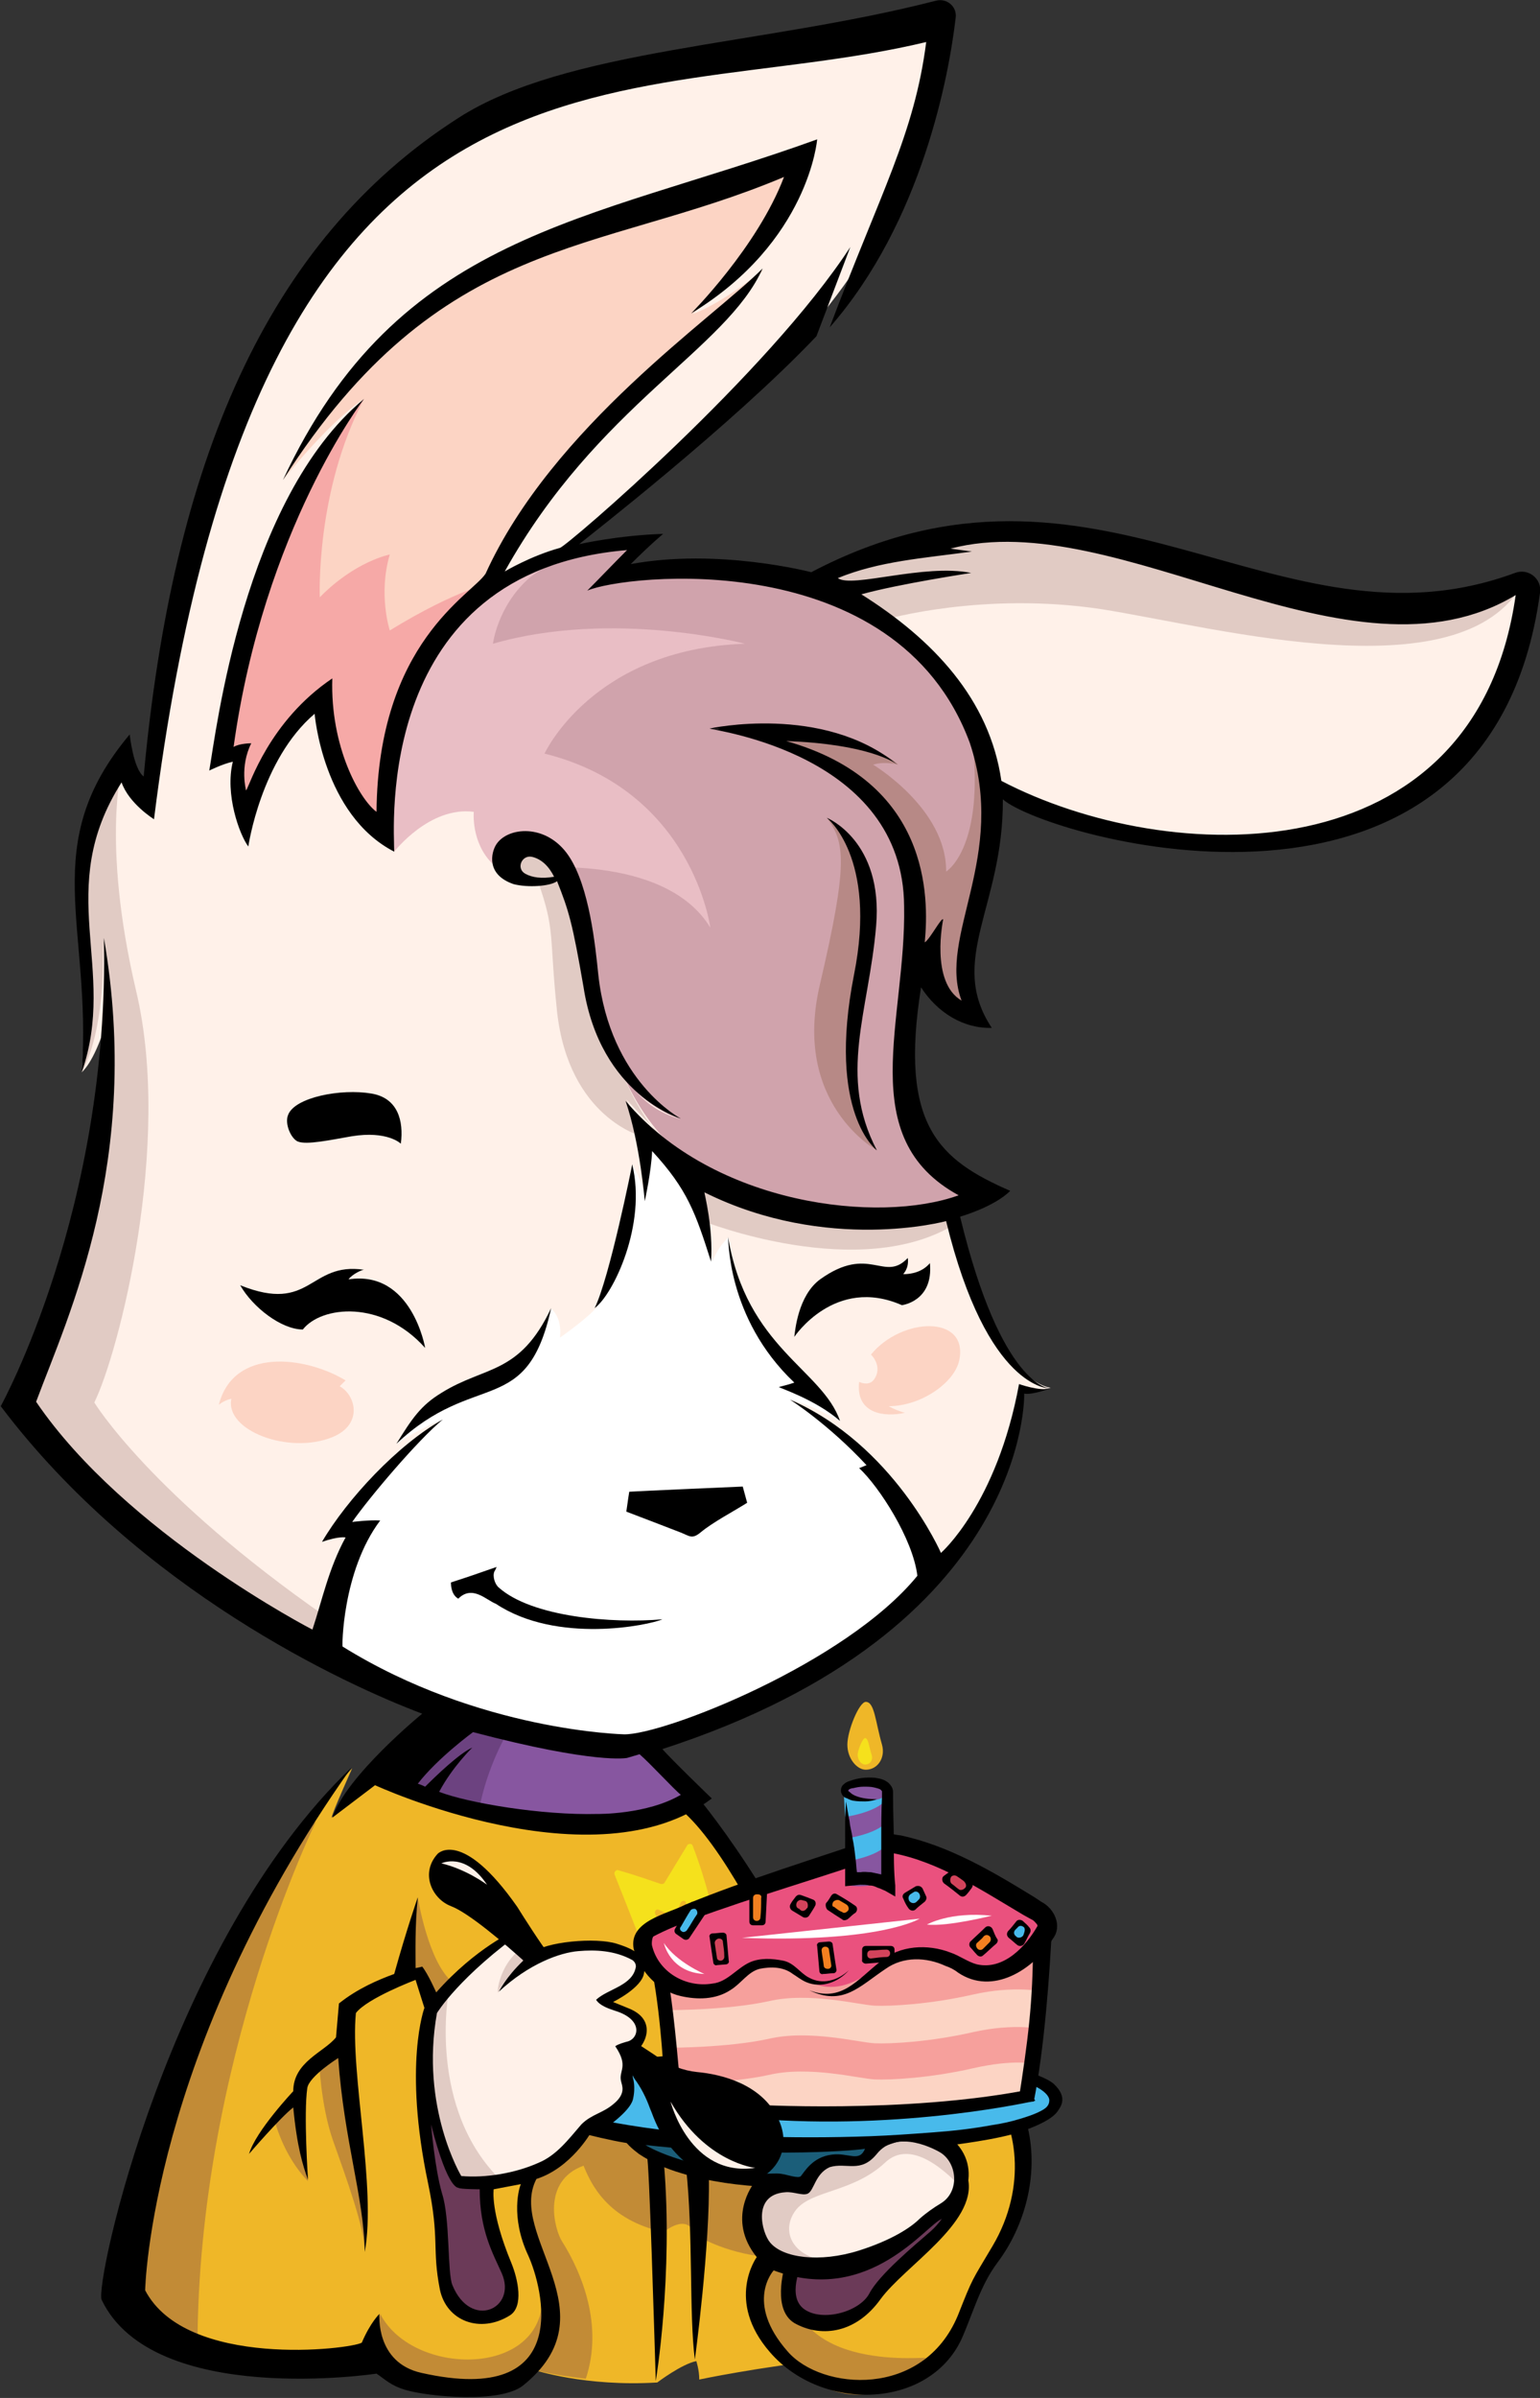 <?xml version="1.0" encoding="UTF-8"?> <!-- Generator: Adobe Illustrator 19.0.1, SVG Export Plug-In . SVG Version: 6.00 Build 0) --> <svg xmlns="http://www.w3.org/2000/svg" xmlns:xlink="http://www.w3.org/1999/xlink" id="Слой_1" x="0px" y="0px" viewBox="0 0 209 325.2" style="enable-background:new 0 0 209 325.2;" xml:space="preserve"><rect x="0" y="0" width="209" height="325.2" fill="#333333" stroke="none"/> <style type="text/css"> .st0{fill:#FFF1E9;} .st1{fill:#E9BEC5;} .st2{fill:#D0A3AC;} .st3{fill:#E1CBC4;} .st4{fill:#EFB728;} .st5{fill:#8756A0;} .st6{fill:#FFFFFF;} .st7{fill:#B78986;} .st8{fill:#FCD4C4;} .st9{fill:#F6A9A7;} .st10{fill:#C28B36;} .st11{fill:#6C4280;} .st12{fill:#6B3A58;} .st13{fill:#48BAEB;} .st14{fill:#F5E11C;} .st15{fill:#F6A09C;} .st16{fill:#1B5E79;} .st17{fill:#EA517E;} .st18{fill:#F48020;} .st19{fill:#D2435B;} </style> <g> <g> <path class="st0" d="M11.1,145.4c0,0,1.6-1.2,3.2-6.4c0,0,1,29.2-11.8,51.1c0,0,29.5,41.1,81.7,46.9c0,0,49.1-10.5,54.6-48.8 c0,0,1.3,0.8,3.8,0c0,0-8.3-0.5-13.3-24.2l4.6-2.5c0,0-17.6-4.6-9-31.4c0,0,0.8,5.6,7.2,7.3c0,0-2.6-5.7,0.6-15.3 c3.2-9.6,1.7-15.4,1.7-15.4s66,29.2,72.7-28.4c0,0-11.2,9.7-40.4-1c0,0-33.5-13.3-56.5,2.1c0,0-16.2-3.7-26.3-1.7l3.7-4.3 l-10.3,1.3c7.6-9.6,50.1-32.7,50-72.6c0,0-7.3,3.2-29.7,5.2c-22.4,2-41.8,10.2-54.6,29.4c-12.8,19.2-22,56.4-22.6,70.9l-3.6-4.3 c0,0-7.1,6.1-5.3,23.8C11.4,127.2,12.2,142.3,11.1,145.4z"></path> <path class="st1" d="M75.3,75.4c0,0-24.4,5.7-21.8,40.1c0,0,4.8-6.2,10.8-5.4c0,0-0.4,4.1,2.5,7c0,0,7.7-7.3,11,4l24.4,9 c0,0,1.1-17.5-1.3-19.7c-2.4-2.2-12-14.5-12-14.5l19.2-3.8c0,0,2.8-7.4,2.7-7.8c-0.1-0.4-27.1-6.4-27.1-6.4L75.3,75.4z"></path> <path class="st2" d="M71.6,117.8c0,0,18.6-2.2,24.8,8c0,0-2.4-18.6-22.5-23.6c0,0,6.5-14.2,27.2-14.9c0,0-17.9-4.7-34.2,0 c0,0,0.6-5,4.8-8.8c0,0,5.7-5,15.1-4.7l-2.4,3.6c0,0,24.1-3.1,35.3,7c6.8,3,11.9,11.8,11.9,11.8s6.9,12.2,1.6,27.6 c0,0-3,9.2-0.5,13.2c0,0-5.8,1.2-7.1-8c0,0-10.4,24.8,8.3,32.7c0,0-38.8,12.2-50-17.6c0,0,2.1,6.1,8.6,7.7c0,0-12.3-3.1-12.7-21 C79.7,130.8,77.9,120.5,71.6,117.8z"></path> <path class="st3" d="M93.7,160.1l1.7,5.5c0,0,21.4,8.5,34.4,0.3l-0.4-2C129.3,164,109,168.6,93.7,160.1z"></path> <path class="st4" d="M51.1,240.2l-6.1,6.3c0.1-0.7,2.8-6.7,2.8-6.7s-30.3,31.6-29.7,71.4c0,0,3.7,12,32.7,7.6c0,0,1.2,8,17.3,4.5 l4.4-1.9c0,0,6.9,2.3,16.7,1.7c0,0,3.3-2.5,5.3-2.9c0,0,0.4,1.2,0.4,2.5c0,0,8-1.7,18.2-2.8c0,0,8.8,4.3,13.1,1.1 c0,0,3.2-3.4,7.4-12.8c2.7-6,5.3-11,5-19.1l-26.2-10c0,0-7.4-23.2-19.3-34.3L79.9,247C79.9,247,57.7,246.9,51.1,240.2z"></path> <path class="st0" d="M58.7,272.1c0,0,5.3-8,12.3-9.4c0,0,0.5,0.7,1.1,2.5c0,0,9.4-3.4,14.8,0.6c0,0,1.7,2.6-4.8,5.2 c0,0-0.1,0.4,2.3,1.8c2.5,1.3,3.9,3.6-0.2,5.1c0,0,1.3,1.1,1,2.3s-0.4,1.9-0.3,2.4c0.1,0.5,0.8,2.7-4.2,5c-5,2.4,0.3,2.7-6.6,6 c-6.9,3.3-13.9,2.5-13.9,2.5S55.4,282.6,58.7,272.1z"></path> <path class="st3" d="M11.1,145.4c0,0,0.9-10.3,0-22.7c-0.9-12.4,5.6-19.3,5.6-19.3s-3.1,10.3,1.8,31.1c4.9,20.8-2.4,49-5.7,55.7 c0,0,7.6,12.5,31.5,29.1l-1.6,3.9c0,0-28-13.4-40.2-33.1c-0.6-1,14.4-32.3,11.4-62.9C14,127.2,14.6,139,11.1,145.4z"></path> <path class="st5" d="M53.8,241.1c-0.6-0.8,9.4-8.7,9.4-8.7s17.2,6.5,25.2,3.6l6,8.1c0,0-8.1,2.9-13.5,3.5 C80.9,247.6,57.7,246.1,53.8,241.1z"></path> <path class="st6" d="M44.5,223.7c-0.6-0.3-0.3-11.5,4.3-16.3h-3.4c0,0,10.2-12,14.5-14.9c0,0-4.8,2.2-6.1,3.4c0,0,4-5.5,9.8-7.6 c5.8-2.1,9.5-5.4,11.2-10.8c0,0,1.5,1,1.2,3.9c0,0,3.3-2.3,4.8-3.9c0,0,3.4-5.2,3.8-10.4c0,0,1.3-6.1,1.3-9c0,0,1.6,2.8,1.8,4.8 v-9.1c0,0,5.3,5.4,6,6.5c0.7,1.1,3,10.8,3,10.8s0.6-1.9,2.2-3.3c0,0,0.8,9.8,6.8,15.8c6,6,8.4,9.2,8.4,9.2s-4.4-2.6-6.9-2.9 c0,0,13.8,6,19,23.3c0,0-14.3,18.5-40.8,23.6C85.3,236.7,65.5,236.8,44.5,223.7z"></path> <path class="st7" d="M101.2,99.1c0,0,15-0.5,20.7,4.6c0,0-1.8-0.5-3.4,0c0,0,10,6,9.9,14.5c0,0,4.9-2.9,3.7-16.5 c0,0,3.9,0.3,2.6,8.3c-1.3,8-3.9,21.9-2.5,27.5c0,0-6.6-2.3-7.6-9.4C124.5,128.1,128.4,107.4,101.2,99.1z"></path> <path class="st7" d="M112.2,110.9c0,0,7.4,3.9,5,18.6c-2.4,14.7-2.1,21.4,1.8,26.5c0,0-11.6-6.3-7.7-22.6 C115.1,117.1,114.7,114.2,112.2,110.9z"></path> <g> <path class="st3" d="M95.7,159.3c-16.6-9.2-15.2-38.8-20.1-43.2c-4.9-4.4-6.4,1.4-6.4,1.4c1.9,3,3.8,2,3.8,2 c2.4,6.8,1.5,7.2,2.6,17.7c1.6,14.4,11.5,16.9,11.5,16.9s0.5,0.1,1.1,0.3c-1.3-1.6-3.2-5.3-3.2-5.3 C92.4,157.1,95.7,159.3,95.7,159.3z"></path> </g> <path class="st3" d="M120.2,84c0,0,13.2-3.8,29.2-1.4c15.9,2.5,50,11.9,57.7-4.3c0,0-12.8,10.4-48.3-3c0,0-25.3-10.9-48.6,4 L120.2,84z"></path> <path class="st8" d="M38.4,65.1c0,0,6.2-7.9,11-11c0,0-14.8,14.7-19.2,48.1h1.9c0,0,0.2,4.7,0.9,8.7c0,0,4.9-12.4,10.7-16.1 c0,0,0,10.1,8,17.2c0,0,1.2-22.3,15.2-33c0,0,4.8-12.9,20.4-26.9c15.6-14.1,16.4-15.6,16.4-15.6s-5.4,4.5-9.7,6.1 c0,0,12.1-10.7,14.4-20.9c0,0-12.7,4.2-28.6,9.5C63.7,36.3,50.8,43.6,38.4,65.1z"></path> <path class="st9" d="M49.4,54.1c0,0-13.9,12.5-19.2,48.1h1.9c0,0,0.2,4.7,0.9,8.7c0,0,3.5-11.3,10.7-16.1c0,0,1.7,15,8,17.2 c0,0,0.9-24.2,15.2-33c0,0-4.7,0.8-14,6.5c0,0-1.6-4.9,0-10.3c0,0-4.7,0.9-9.5,5.8C43.4,81,42.8,66.6,49.4,54.1z"></path> <path class="st3" d="M67.6,270.2c-0.2,0.4,0-4.3,4.1-6.6l0.6-0.6l-0.6,3.4C71.7,266.4,68.9,267.3,67.6,270.2z"></path> <path class="st3" d="M60.9,270.1c0,0-3,15.9,7.2,25.7H60c0,0-4.4-12.7-1.3-23.6L60.9,270.1z"></path> <g> <g> <path class="st10" d="M73.5,309.9c1.8,12.6-17.3,12.8-21.9,3.9c-2.1,8.1,2.1,9.9,14.6,9.3C78.8,322.5,73.5,309.9,73.5,309.9z"></path> <path class="st10" d="M16.7,311.8c4.3,2,10.1,6.3,10.1,6.3c0.1-38.7,16.1-71.1,16.1-71.1C25,263.8,16.7,311.8,16.7,311.8z"></path> <path class="st10" d="M46.9,277.1l-3.6,2.2c0,0,0.2,6.2,1.9,11c1.7,4.8,4.4,12.2,4.3,15.1c0,0,0.1-5.8-1-13.3 C47.5,284.6,46.9,277.1,46.9,277.1z"></path> <path class="st10" d="M40.6,283.8l-3.4,3.5c0,0,1.1,4.9,4.6,8.5C41.8,295.7,40.5,288.1,40.6,283.8z"></path> <path class="st10" d="M59.1,271.6l2.3-2.8c-3.3-2.7-4.7-11.5-4.7-11.5c-0.7,2.6-1.8,10.6-1.8,10.6h1.9L59.1,271.6z"></path> <path class="st10" d="M107.2,308c0.2-7.1-3.4-14.2-3.4-14.2s-11.1-1.4-23.7-5.4l-6.1,6h-1.7c-2.3,6.2,0.6,10.9,2.4,16.7 c1.8,5.7-2.2,10.2-2.2,10.2c1.6,0.7,7,1.3,7,1.3c2.4-7.2-0.5-14.3-3.2-18.6c-1-1.5-2.9-8.2,2.9-10.3c1,2.5,3.3,7.4,10.9,9 c0,0,3.1-2.7,4.2,0.3c0,0,3.7,2.5,9.8,3.1c0,0-4.1,5.1,1.1,12.5c0,0,10.3,13,20.4,1.2C126.7,319.4,106.7,322.3,107.2,308z"></path> </g> </g> <path class="st11" d="M68.9,234.9c0,0-2.8,4.6-3.9,10.6c0,0-11.4-2.5-12.1-5l8.6-8L68.9,234.9z"></path> <path d="M32.6,174.3c1.7,3,5.6,6,8.5,6c2.5-3.2,10.7-4.1,16.6,2.5c0,0-1.8-10.6-10.4-9.3c0.5-0.7,1.8-1.3,2.1-1.3 C41.9,171.1,42.3,178.2,32.6,174.3z"></path> <path d="M110.9,18.9C79.6,30.2,54,31.6,38.4,65.1C59.8,31.6,81,34.7,106.4,24c-3.6,9.5-12.6,18.5-12.6,18.5 C109.8,32.8,110.9,18.9,110.9,18.9z"></path> <path class="st8" d="M45.1,194.9c4.2-1.7,3.2-5.7,1-6.9c0,0,0.5-0.5,0.8-0.8c-5.5-3.3-15.2-4.5-17.2,3.3c0.9-0.7,1.7-0.8,1.7-0.8 C30.5,194,39.2,197.3,45.1,194.9z"></path> <path d="M123.2,170.6c-3.2,3.4-5.2-1.9-11.9,2.9c-3,2.2-3.4,7-3.5,7.8c0,0,5.5-8.3,14.6-4.3c0,0,4.3-0.5,3.8-5.7 c-1,1.2-2.5,1.5-3.6,1.5C122.5,172.8,123.4,172.1,123.2,170.6z"></path> <path d="M47.7,154.1c4.9-0.8,6.7,1,6.7,1c0.4-3.1-0.4-6.2-4-6.8c-4.1-0.7-10.4,0.5-11.3,2.9c-0.5,1.2,0.4,3.2,1.3,3.6 C41.6,155.3,44.8,154.6,47.7,154.1z"></path> <path d="M85,205c2.6,1,5,1.9,7.3,2.8c1.3,0.5,1.6,1,2.8,0c1.7-1.4,4.4-2.8,6.3-4l-0.6-2.2c-0.2,0-13.8,0.6-15.4,0.7 C85.2,203.5,85.1,204.4,85,205z"></path> <path d="M67.4,212.5c-2.3,0.8-3.7,1.3-6.2,2.1c0,1.8,1,2.2,1,2.2c1.9-1.9,3.8,0.2,5.1,0.7c8.3,5.5,20.8,2.9,22.6,2.1 c-6.8,0.6-17.7-0.3-22.2-4.3c-0.5-0.4-0.9-1.5-0.6-2.2C67.2,213,67.3,212.7,67.4,212.5z"></path> <path d="M107.8,187.5c-0.5,0.2-2.1,0.6-2.1,0.6c0,0.1,5,1.7,8.3,4.6c-2.4-7-12.7-9.9-15.2-25C98.9,167.7,98.5,178.7,107.8,187.5z"></path> <path d="M11.1,145.4c4.9-14.1-3.9-24.7,5.4-39.3c1,2.9,4.4,5,4.4,5C34.9-0.7,84.8,15.5,125.7,5.7c-1.6,12.5-6.2,20.4-13.1,38.7 c12.6-14.4,16.2-34.3,17.1-42c0.2-1.5-1.2-2.7-2.7-2.3C103.3,6.2,76.8,6.6,62.2,16c-26.1,16.7-38.8,46.9-42.7,89.3 c-1.4-1-1.9-5.7-1.9-5.7C5,114.6,12.5,125.5,11.1,145.4z"></path> <path d="M53.8,195.8c10.7-10.1,17.7-3.4,21-18.4c-4.3,9.1-9,7.8-14.9,11.5C57.1,190.6,55.9,192.4,53.8,195.8z"></path> <path d="M80.7,177.4c2.5-1.8,7.1-11.3,5.1-19.5C85.8,158,82.7,173.4,80.7,177.4z"></path> <path class="st8" d="M130.2,184.4c1.2-6.1-7.8-5.8-12-0.7c0,0,1.7,1.6,0.4,3.4c-0.6,0.8-1.6,0.5-2,0.3c-0.5,4.4,3.5,4.8,6.2,4.2 c-0.7-0.2-1.5-0.5-2.2-0.9C125,190.7,129.6,187.5,130.2,184.4z"></path> <path d="M92.4,151.7c0,0-9.6-5-11.2-19.5c-0.4-3.9-1.2-11.9-4-16.1c-3-4.5-8.4-4-9.9-1.5c-0.6,1-1.4,4,2.4,5.3 c1.9,0.5,5,0.3,5.9-0.4c1.6,4,2.1,5.7,3.6,14.4C81.5,148.6,92.4,151.7,92.4,151.7z M71.3,118.5c-1.3-0.7-0.5-2.6,0.9-2.3 c1.3,0.3,2.3,1.3,3,2.7C73.5,119.2,72.2,119,71.3,118.5z"></path> <path d="M110.1,77.6c0,0-12.6-3.3-24.5-1.1c2.7-2.7,4.4-4.1,4.4-4.1c-6.2,0.2-11.4,1.4-11.4,1.4c1.2-1,20.7-16.1,32.2-28.2 l4.6-12.1C104.2,50.7,77,74,76,74.3c-4,1.1-7.5,3.2-7.5,3.2c12.6-22.6,30.1-30.1,35-41.1C97,43,75,57.8,65.9,77.8 c-1.9,2.9-14.6,9.3-14.8,32.3c-2.3-1.7-6.3-8.8-6-18.1c-8.6,5.8-11.2,14.5-11.7,15.2c0,0-0.9-3.2,0.7-6.4c0,0-1.6,0-2.4,0.5 c4.1-29.6,17.7-47.2,17.7-47.2c-16.4,13.6-20.1,45.4-21,50.4c0,0,1.8-0.9,3.2-1.2c-1.1,4.4,0.9,9.9,2.1,11.5c0,0,1.7-11.8,9-18 c0,0,1.1,13.7,10.8,18.7c0-3-2.8-38,31.6-40.9c-2,2-3.7,3.8-5.4,5.5c5-2.2,41.9-6.3,51.9,20.6c5.2,15.5-4.4,26.3-1.1,35 c-4.3-2.5-2.5-11-2.5-11c-0.2-0.4-1.8,2.7-2.5,3.1c0.6-6.2,0.7-21.8-18.8-27.3c11.1,0.4,14.7,2.9,15.1,3.2 c-10.1-8.3-25.5-4.9-25.5-4.9c0.4,0,0.9,0,1.5,0.1c-0.5,0-1-0.1-1.5-0.1c0.7,0.3,26.3,3.5,26.4,24.1c0.3,15.5-6.9,31.4,7.4,39.2 c-10.8,3.9-33.2,1.4-45.2-12.8c2,5.9,2.6,13.6,2.6,13.6s0.9-4.1,1-6.8c4.8,5.2,5.9,8.4,8,15c0.3-4.6-0.9-9.2-0.9-9.4 c16.7,8.3,32.8,3.9,32.8,3.9c5.6,23,14.1,22.7,14.1,22.7s-6.6-0.1-12.2-23.3c0,0,4.6-1.3,6.8-3.5c-9.6-4.2-15.1-8.8-12.1-27.6 c2.2,3.4,5.7,5.6,9.6,5.5c-6.1-9.2,1.6-16.5,1.5-31c5.7,5.1,66,22.8,72.9-28c0.3-1.9-1.6-3.4-3.4-2.7 C173.4,89.6,149,57.2,110.1,77.6z M135.9,105.9c-1.6-11.1-9.3-19.2-19-25.3c5-1.4,14.9-2.9,14.9-2.9c-6.4-1.3-16.2,2.1-18.1,0.7 c5.6-2.3,11.6-2.7,18.2-3.6c-1.4-0.2-2.2-0.3-2.9-0.4c22.8-6,54.3,19.8,76.7,6.3C200.3,119,158.5,117.7,135.9,105.9z"></path> <path d="M39.9,277.2C39.9,277.2,39.9,277.2,39.9,277.2L39.9,277.2C39.9,277.2,39.9,277.2,39.9,277.2z"></path> <path d="M33.8,292.2C33.8,292.2,33.9,292.2,33.8,292.2C33.8,292.2,33.8,292.2,33.8,292.2L33.8,292.2z"></path> <path d="M112.2,110.9c0,0,6.9,5.3,3.7,21.3C112.2,151,119,156,119,156c-5.3-10.2-1.1-18.7-0.1-30.4 C119.9,114,112.2,110.9,112.2,110.9z"></path> <path class="st0" d="M120.3,289.7c0.4-0.1,7.5-1.8,10.3,5.6c0,0,0.5,3.9-3.6,4.3c0,0-1.1,4.5-14.5,7.3c0,0-11,2.1-9.1-5.8 c0,0-1.8-5.2,8.3-6.7c0,0,4.5,0,7-3.6L120.3,289.7z"></path> <path class="st3" d="M130.5,296.6c0,0.4-6.1-7.4-10.4-3.3c-4.3,4-9.8,3.7-12,6.3c-2.1,2.6-0.9,6.1,3.5,6.9c0,0-10.4,0.4-9.3-6.5 c0,0,1.2-5.1,8-6.5c6.9-1.4,9.2-3.1,9.2-3.1S129.9,288.3,130.5,296.6z"></path> <path class="st12" d="M107.2,306.6c0,0,0.3,12.6,6.7,8.5c6.4-4.1,7.7-6.9,7.7-6.9s8.8-6.3,7.7-9.4l-2.4,1.6c0,0-6.5,5.3-10.9,5.8 C111.5,306.6,107.2,306.6,107.2,306.6z"></path> <path d="M50.9,242.1c0,0,29.9,13.8,45.7,1.8c0,0-5.7-5.5-6.7-6.7c50-16.2,49.1-48.2,49.1-48.2c1.1,0.2,3.5-0.7,3.5-0.7 c-1.4,0.4-4.2-0.6-4.2-0.6c-3,16.3-10.6,22.9-10.6,22.9s-6.4-14.7-20.5-20.8c0,0,5.2,3.3,10.4,8.9c-0.5,0.2-1,0.4-1,0.4 c2.7,2.5,7.3,9.6,7.9,14.6c-9.7,11.9-34.5,21.6-39.8,21.5c0,0-19.7-0.4-38.2-11.9c-0.1,0.3-0.1-10.2,5.1-17.1 c-1.5-0.1-3.8,0.2-3.8,0.2c2.3-3.3,8.9-11.1,12.3-13.9c-6.1,3.4-13,10.8-16.4,16.6c2.3-0.8,3.2-0.6,3.2-0.6 c-2.3,4.2-3.2,8.6-4.5,12.5c0,0-25.4-13.1-37.5-30.9c4.4-11.8,14.4-32.7,9.2-62.9c0.8,36.8-14,63.5-14,63.5 c18.8,24.9,46.8,37.8,57.2,41.7c0,0-10.3,8.4-12.2,14.1 M69.9,261.8c0,0-5.3,2.3-10.7,8.4c0,0-1.1-2.5-1.9-3.5 c0,0-0.3,0.1-0.9,0.2c0-2.1-0.1-5.7,0.3-9.6c0,0-1.5,4.3-3.2,10.4c-2.2,0.8-5,2-7.5,4l-0.4,4.6c-1.6,2-5.8,3.3-5.8,7.3 c0,0-5.1,5.4-6,8.5c0,0,4.2-4.9,6-6.3c0.5,5.3,1.3,7.9,2,9.8c0,0-0.6-8.9-0.1-12.4c0.2-1.6,4.2-4.1,4.2-4.1 c0.8,11.3,3.5,18.9,3.6,26.3c1.6-8.7-2-24.3-1.2-32.4c1.5-2,8.1-4.5,8.1-4.5s1,3.2,1.2,3.8c0,0-2.9,7.7,0.5,23.8 c1.6,7.7,0.5,8.8,1.6,14.4c0.9,4.3,5.5,6,9.5,3.5c1.9-1.2,1.1-4.9,0.2-7.1c-2.9-7-2.4-10-2.4-10l3.7-0.7c-0.2,0.3-1.5,4.4,1,9.7 c1.9,4.2,6.4,20.6-14.5,15.9c-6.3-1.4-5.7-8-5.7-8c0,0.1-0.1,0.3-0.1,0.4c0-0.2,0.1-0.3,0.1-0.4c0,0-1.2,1.1-2.4,3.9 c-1.5,0.9-23.8,3.6-29.4-7.1c0,0,0.6-32.3,28-70.9c-24.9,23.8-34.9,70.1-33.9,72.2c7,14.6,37.3,10,37.3,10 c1.2,0.8,1.9,1.6,3.9,2.2c3,0.9,12.9,1.9,16-0.6c12.2-9.8-2.2-20.3,1.8-28c4.7-1.5,7.4-6.3,7.4-6.3c6.4-0.5,7.5,3.1,7.6,3.2 c0.3,0.3,1,24.1,1.2,30.5c0,0,2.4-14.4,1.1-29.6c0,0,2.2,0.5,3,0.6c1,9.1,0.4,19.8,1.2,26.1c0,0,2.1-15.5,1.9-24.8 c2.8,0.6,6.1,0.9,6.1,0.9s-3.8,4.8,0.4,10c0,0-4.3,5.9,1.8,12.9c7.1,8.2,21.6,7.7,26-1.8c1.6-3.6,2.5-7.2,4.9-10.4 c3.6-4.8,5.6-11.7,4.1-18.2c0,0,7.5-2.3,3.5-6c-2.3-2.1-19.2-7-49.9-3.6l-5.1,1.1l-2.9-1.2c2-0.4,4.7-4.7,0.3-6.5 c-2.2-0.9-2.2-0.9-2.2-0.9s3.9-1.9,4.2-3.9c0.4-2.1-0.8-3.1-3.7-4c-2.8-0.9-9.7-0.3-11.6,1.3C70.3,266.5,69.9,261.8,69.9,261.8z M73.1,293.3c-3.1,1.4-7.2,2.1-10.5,1.8c0,0-5.6-9.3-3.3-22.1c0,0,3-5,12.2-11.5c-0.5,2.2-0.5,4.4-0.5,4.4 c-2.4,2.3-3.3,4.2-3.3,4.2c4.1-3.8,8.3-5.3,10.8-5.5c2.3-0.2,4.9-0.1,7.3,1.2c0.3,0.2,0.5,0.5,0.5,0.9c-0.4,2.6-3.8,3-5.4,4.5 c0.5,0.8,1.7,1.2,2.6,1.5c3.9,1.2,3.2,3.9,1.5,4.2c-0.3,0.1-1.1,0.3-1.5,0.6c1.9,2.8,0.4,3.3,0.8,4.8c0.1,0.5,0.7,1.6-1,3 c-1.5,1.3-3,1.4-4.4,2.8C77.1,290.2,75.5,292.3,73.1,293.3z M116.6,305.2c-5.4,1.7-10.4,1-12.1-1.1c-1.1-1.3-2.5-6.5,2.1-6.8 c1.1-0.1,2.3,0.5,3,0.2c0.9-0.4,1-2.7,3-3.6c2.3-0.7,4.2,0.9,6.4-1.8c2.8-3.5,8.1-0.5,8.6-0.2c2.3,1.4,2.7,5.3,0.1,6.9 c-1,0.6-2,1.3-2.9,2.1C123.6,302.1,121,303.8,116.6,305.2z M134.7,304.6c-2.9,4.9-2.6,4.1-4.7,9.4c-4.7,11.3-18.5,10.2-23.1,4.9 c-5.9-6.7-1.9-11-1.9-11c13.1,4.9,20.9-6.5,22.9-7c2.4-0.6,6-6.8,1.2-10.9c0.6-1.2-7-1.8-7-1.8 C128.6,270.2,144.3,288.4,134.7,304.6z M92.4,243.4c-4.6,2.7-11.3,2.6-11.3,2.6c-7.6,0.2-17.6-1.5-21.5-3c1.8-3.4,4.5-6,4.5-6 c-1.8,0.8-5,3.9-6.4,5.3c-0.6-0.3-1-0.4-1-0.4c2.7-3.5,7.5-7,7.5-7c16.7,4.4,20.9,3.5,20.9,3.5l1.7-0.5 C88.3,239.2,91.5,242.7,92.4,243.4z"></path> <path class="st12" d="M58.5,288.1c0,0,0.5,6,1.5,9.4c1.1,3.4,0.7,10.8,1.4,12.4c2.5,6.1,8.8,3.2,6.7-1.6c-1.2-2.7-3-5.8-3-11.4 c0,0-2.6,0-2.9-0.2C62.3,296.6,60.9,297.5,58.5,288.1z"></path> <g> <path d="M107.7,296.7c-1.1,0-2.2,0-3.3-0.1c-4-0.2-8.1-0.7-12-1.9c-2-0.6-3.9-1.4-5.7-2.6c-0.4-0.3-0.9-0.7-1.3-1.1 c-0.4-0.4-0.8-0.9-1.1-1.5c-0.3-0.6-0.5-1.3-0.4-2c0-0.7,0.2-1.4,0.6-1.9c0.6-1.1,1.5-1.8,2.4-2.5c0.9-0.6,1.9-1.1,2.8-1.5 c1.9-0.8,3.9-1.3,5.9-1.7c4-0.8,8-1,12-0.9c4,0.1,8,0.6,11.9,1.6c-4-0.5-7.9-0.6-11.9-0.5c-2,0.1-3.9,0.2-5.9,0.5 c-1.9,0.3-3.9,0.6-5.8,1c-1.9,0.5-3.7,1-5.5,1.8c-0.9,0.4-1.7,0.8-2.4,1.3c-0.7,0.5-1.4,1.1-1.7,1.8c-0.3,0.6-0.3,1.2,0,1.8 c0.3,0.6,0.9,1.2,1.7,1.7c1.5,1,3.3,1.7,5.1,2.3c3.7,1.1,7.6,1.7,11.5,1.9c1,0.1,2.1,0.1,3.1,0.1V296.7z"></path> </g> <path class="st13" d="M85.7,280.2c6-0.9,13.9-1.5,22.4-1.3c35.7,0.7,34.3,6,34.3,6c0,3.3-15.4,6-34.3,6c-11.9,0-20.1-0.5-26.2-2.1 c0,0,3.6-2.4,4-4.1s0-2.9,0-2.9L85.7,280.2z"></path> <path class="st8" d="M91,289.2c0,0,7.8-1.5,13.3-2.7c5.5-1.3,12.4,1.3,14.4,0.6c4.6-1.6,7.6-0.2,13.3-1.5c5.7-1.3,7.2-1.7,7.2-1.7 l1.8-5.6l-50.8,0.5L91,289.2z"></path> <path d="M78.2,289.1c1.9,0.5,4.8,1.2,6.7,1.5c5.5,0.8,11.1,1.2,16.7,1.4c5.6,0.1,11.1,0,16.7-0.4c0.9-0.1,3.1-1.2,4-1.2 c4.4,0,0.8,0,5.4,0.5c0.5,0.1,2.4-0.1,1.7,0c-0.5,0,6.1-0.7,9.4-1.9c5-1.8,5.1-3,5.1-4.1c0-1.7-1.3-2.8-4-3.5 c-0.7-0.2-0.3,0.6,0.9,1.2c0.6,0.3,1.7,1,2.1,1.5c0.4,0.5-0.3,0.6-0.5,1.2c-0.4,0.9-2.5,1.6-3.8,2c-1.3,0.4-2.6,0.7-4,0.9 c-2.7,0.5-5.4,0.8-8.2,1c-2.7,0.2-5.5,0.4-8.2,0.5c-5.5,0.2-11,0.2-16.5,0c-5.5-0.2-11-0.6-16.4-1.5c-1.6-0.3-3.3-0.5-4.9-0.9 L78.2,289.1z"></path> <path d="M74.9,285"></path> <path d="M103.5,279.3c2.7-0.2,5.4-0.3,8.2-0.3c5.5-0.1,10.9-0.1,16.4,0.2c-5.4-0.8-13.9-0.7-19.4-0.8c-5.5-0.1-11-0.1-16.5,0.3 c-2,0.1-3.9,0.3-5.9,0.6l-1.6,2c2-0.3,8.6-1.1,10.7-1.3"></path> <path d="M106.5,307.2c0,0.3-1.9,6.3,1.6,8c3.5,1.8,8.1,1.2,11.4-3.4c3.3-4.5,13-10.3,11.9-16.2c0,0-1.1-0.9-1,0s-1.9,5.1-4.1,7 c-2.2,1.9-7,5.9-8.3,8.4c-1.3,2.5-6.3,3.9-8.8,2.2c-2.5-1.7-0.4-6.1-0.4-6.1H106.5z"></path> <path class="st14" d="M83.4,254.2c0.8,2,3.1,7.8,4.2,10.7c0.1,0.2,0.3,0.3,0.5,0.2l2.5-0.8c0.2-0.1,0.3-0.3,0.2-0.5l-1.9-4.3 c-0.1-0.3,0.2-0.7,0.5-0.5l1.8,0.8c0.2,0.1,0.4,0,0.5-0.2l0.7-1.6c0.2-0.3,0.7-0.3,0.7,0.1l1,4.4c0.1,0.2,0.3,0.4,0.5,0.3l2.4-0.7 c0.2-0.1,0.3-0.3,0.3-0.5c-0.3-1.4-1.4-6.4-3.3-11.3c-0.1-0.3-0.5-0.3-0.7-0.1l-3.1,5.1c-0.1,0.2-0.3,0.2-0.5,0.2 c-0.9-0.3-3.4-1.2-5.9-1.9C83.6,253.6,83.3,253.9,83.4,254.2z"></path> </g> <path class="st15" d="M91,282.6c0,0,7.8,0,13.3-1.2c5.5-1.3,12.3,0.5,14.4,0.6c2.2,0.1,7.6-0.2,13.3-1.5c5.7-1.3,8.3-0.6,8.3-0.6 l0.7-8.3l-50.8,0.5L91,282.6z"></path> <path class="st8" d="M91,277.7c0,0,7.8,0,13.3-1.2c5.5-1.3,12.3,0.5,14.4,0.6c2.2,0.1,7.6-0.2,13.3-1.5c5.7-1.3,9.6-0.4,9.6-0.4 l-0.6-8.5l-50.8,0.5L91,277.7z"></path> <path class="st15" d="M91,272.6c0,0,7.8,0,13.3-1.2c5.5-1.3,12.3,0.5,14.4,0.6c2.2,0.1,7.6-0.2,13.3-1.5c5.7-1.3,9.6-0.4,9.6-0.4 l-0.6-8.5l-50.8,0.5L91,272.6z"></path> <path class="st16" d="M87.6,290.9c0,0,4.9,3.2,16.1,3.9c0.6,0,1.7-0.1,2.3,0c0.8,0.1,2.4,0.7,2.7,0.3c0.5-0.6,1.6-2.6,4.2-2.9 c2.3-0.3,3.7,1.1,4.5-0.8C117.4,291.5,104.8,292.8,87.6,290.9z"></path> <g> <path d="M74.4,264.9c-0.9-1.1-3.4-5-4.2-6.3c-7.5-10.7-10.8-7.2-10.8-7.2c-2.4,2.6-0.8,6.1,1.8,7.1c2.4,0.9,7.2,5,10.2,7.7 L74.4,264.9z"></path> <path class="st0" d="M59.9,252.7c0,0,3.2-1.6,6.2,2.9C66.1,255.6,63.3,253.5,59.9,252.7z"></path> </g> <g> <path d="M84.7,279.3l1.4,2.6c0.9,1.2,1.6,2.6,2.1,4c0.3,0.7,0.5,1.3,0.6,1.5c1,2.5,2.7,4.7,4.8,6.3c7.6,5.9,15.3,0,11.9-6.6 c-2.3-4.5-7.6-5.8-10.9-6.1c-1.9-0.2-3.7-0.9-5.3-2c-0.1-0.1-2.7-1.8-2.9-1.9L84.7,279.3z"></path> <path class="st0" d="M91,285c0,0,2.6,10.3,11.5,9C102.5,294,95.7,293.3,91,285z"></path> </g> <path d="M95,244.1c0,0,3.6,4.3,8.1,11.5l-2.3,1.1c-2.7-4.7-5.6-8.9-8.3-11.2L95,244.1z"></path> <path d="M141.5,260.4c-17.9,0.4-36.2,1.2-54.1,2.8c1.8,4.5,2.5,15.2,2.6,16.8c0.1,1.4,1.9,0.2,2.2,1.5c-0.5-5.5-1-11-2.1-16.4 c16.6-0.1,33.5-0.8,50.1-1.9c0,8.5-0.7,13.5-2,21.9l2.1-0.1c1.4-7,2.2-17.4,2.5-24.5L141.5,260.4z"></path> <path class="st17" d="M87.6,262c0,0,1.6,11.5,9.2,7.5s7.1-3.3,9.2-3c2.2,0.4,5.3,5.9,12.3,0.8c0,0,4.3-3.6,8-2.2 c3.7,1.4,9.9,7,15.3-3.1c0,0-6.4-8.9-20.9-11.9L87.6,262z"></path> <path d="M115.2,267.2c-1.4,1.6-3.7,2.5-5.8,1.6c-0.7-0.3-1.3-0.8-1.8-1.1c-1.3-1-3-1-4.5-0.7c-1.6,0.4-2.5,2-4,2.9 c-2,1.3-4.5,1.3-6.7,0.8c-3.1-0.7-5.6-3.4-6.4-6.4c-0.7-3.8,4.5-4.7,7-6c8.6-3.5,17.5-6.2,26.3-9.2c0.6-0.3,1.5-0.5,2.2-0.3 c0.1,0,0.5,0.1,0.7,0.1c6.6,1.4,12.5,4.9,18.2,8.4l0.9,0.6c1.8,0.9,2.9,3.3,1.6,5c-2.6,4.2-8.2,7.8-12.9,4.6 c-0.5-0.4-1.1-0.7-1.7-0.9c-2.6-1.2-5.7-1.3-8.1,0.4c-3.6,2.4-5.8,5.1-10.4,2.9c4.4,1.7,6.5-1.4,9.7-3.9c2.6-2.2,6.4-2.4,9.5-1.2 c1.2,0.4,2.4,1.3,3.6,1.6c3.6,0.8,6.6-2.4,8.2-5.2c0-0.5-0.6-0.8-1-1l-0.9-0.5c-5.6-3.3-11.4-7.2-17.8-8.4c-0.3,0,0-0.1-0.7,0.2 c-8.8,3.1-17.7,5.6-26.4,8.8c-1.8,0.7-3.6,1.4-5.3,2.3c-0.2,0.1-0.3,1-0.2,1.3c0.9,3.6,4.6,5.7,8.2,5.1c2-0.2,3.3-2.1,5.1-2.9 c1.4-0.6,3-0.5,4.5-0.2c1.5,0.3,2.3,1.7,3.5,2.3C111.6,269.2,113.7,268.6,115.2,267.2z"></path> <path class="st6" d="M124.8,260.2c0,0-5.3,3.3-24.1,2.6L124.8,260.2z"></path> <path class="st6" d="M125.8,261c0,0,3.1-1.8,8.8-1.2C134.5,259.8,128.7,261.3,125.8,261z"></path> <path class="st6" d="M90.1,263.5c0,0,0.8,4,5.5,4.2C95.6,267.7,91.8,266.1,90.1,263.5z"></path> <g> <path class="st5" d="M114.7,252.4l0.3,3.3c0,0,4.1,0.6,5.4-1.1v-4.6L114.7,252.4z"></path> <path class="st13" d="M114.7,249.1l0.3,3.3c0,0,4.1-0.6,5.4-2.3v-3.5L114.7,249.1z"></path> <path class="st5" d="M114.7,246l0.3,3.3c0,0,4.1-0.6,5.4-2.3v-3.5L114.7,246z"></path> <path class="st13" d="M114.5,243l0.2,3.4c0,0,4.4-0.6,5.7-2.5l-0.5-1.3L114.5,243z"></path> <path class="st5" d="M114.5,243c0,0,4.8,2.5,5.9,0C120.4,243,117.2,240.8,114.5,243z"></path> <path d="M121.3,249.6c0-2.1-0.1-3.7-0.1-5.7l0-0.4l0-0.2l0-0.1l0-0.2c0-0.5-0.3-0.9-0.6-1.2c-0.6-0.5-1.2-0.6-1.8-0.7 c-1.2-0.1-2.3,0-3.4,0.4c-0.3,0.1-0.6,0.2-0.8,0.4c-0.1,0.1-0.3,0.2-0.4,0.5c-0.1,0.2-0.1,0.6,0,0.8c0.2,0.5,0.5,0.6,0.8,0.7 c0.1,0.1,0.3,0.1,0.4,0.2c0.1,0,0.3,0.1,0.4,0.1c0.6,0.1,1.1,0.1,1.6,0.1c0.5,0,1.1-0.1,1.6-0.3c-1,0-2.1-0.1-3-0.5 c-0.2-0.1-0.4-0.2-0.6-0.4c-0.1-0.1-0.3-0.2-0.3-0.3c0,0,0.1,0,0.1-0.1c0.1-0.1,0.4-0.2,0.6-0.2c0.4-0.1,0.9-0.2,1.4-0.2 c0.5,0,1,0,1.4,0.1c0.4,0.1,0.9,0.2,1,0.4c0.1,0.1,0.1,0.1,0.1,0.2l0,0.3l0,0.4c-0.1,2.1-0.1,3.7-0.1,5.7c0,1.6,0,3.2,0,4.8 c-0.5-0.1-0.9-0.2-1.4-0.3c-0.5,0-0.9-0.1-1.4,0c-0.2,0-0.3,0-0.5,0c-0.1-0.6-0.1-1.3-0.2-1.9c-0.1-0.9-0.2-1.8-0.4-2.7 c-0.1-0.9-0.3-1.3-0.4-2.3c-0.2-0.9-0.3-1.8-0.5-2.7c0,0.9-0.1,1.9-0.1,2.8c0,0.9,0,1.4,0,2.3c0,0.9,0,1.8,0,2.8 c0,0.9,0,1.8,0,2.7l0,0.9l1-0.1c0.3,0,0.8-0.1,1.1-0.1c0.4,0,0.8,0,1.2,0.1c0.4,0,0.7,0.1,1.1,0.3c0.4,0.1,0.7,0.3,1,0.4l1.4,0.8 l0-1.5C121.3,253.8,121.3,251.7,121.3,249.6z M115,242.9C115,242.9,115,242.9,115,242.9C115,242.9,115,242.9,115,242.9z"></path> </g> <g> <path class="st4" d="M119.7,236.6c0.5,1.8-0.6,3.4-2.2,3.4c-1.2,0-2.5-1.5-2.5-3.4c0-1.9,1.6-5.8,2.5-5.8 C118.7,230.8,118.8,233.5,119.7,236.6z"></path> <path class="st14" d="M118.3,238c0.2,0.7-0.2,1.3-0.9,1.3c-0.5,0-1-0.6-1-1.3c0-0.7,0.7-2.3,1-2.3 C117.9,235.8,117.9,236.8,118.3,238z"></path> </g> <g> <path class="st13" d="M91.7,261.6c0.3-0.3,2.3-3.4,2.3-3.4l1.3,0.9l-2.2,3.5L91.7,261.6z"></path> <polygon class="st18" points="112.4,258.4 113.2,257.2 115.8,258.6 114.8,260 "></polygon> <polygon class="st13" points="122.9,256.9 123.7,258.6 125.3,257.4 124.8,256.1 "></polygon> <polygon class="st18" points="132,263.6 134.2,261.7 135.1,263.3 133,265.1 "></polygon> <path class="st18" d="M102,260.4l0.1-3.9l1.3,0.2c0,0,0.2,3.9,0.1,3.9C103.4,260.6,102.3,260.8,102,260.4z"></path> <polygon class="st19" points="107.3,258.5 108.6,257.3 110.3,258.1 109.3,259.7 "></polygon> <polygon class="st19" points="117.3,264.3 117.3,265.8 120.9,265.8 120.9,264.1 "></polygon> <polygon class="st19" points="96.5,262.9 97.1,266.3 98.6,266.1 98.3,262.3 "></polygon> <path class="st19" d="M128.4,254.6l1.4-0.9l1.9,1.7l-0.9,1.3C130.7,256.7,128.8,256.5,128.4,254.6z"></path> <path class="st13" d="M137,262.3c0.2-0.3,1.3-1.6,1.3-1.6l1.3,1l-1,1.8L137,262.3z"></path> <path class="st18" d="M111.2,263.7l1.2-0.1l0.8,3.5c0,0-1.8,0.4-1.7,0.3C111.5,267.3,111.2,263.7,111.2,263.7z"></path> <path d="M95.4,258.8c-0.4-0.3-0.8-0.5-1.1-0.8c-0.2-0.2-0.5-0.1-0.7,0.2c-0.7,1.2-1.4,2.3-2,3.4c-0.1,0.2-0.1,0.5,0.2,0.7l1,0.7 c0.2,0.1,0.5,0.1,0.7-0.1l2.2-3.3C95.7,259.2,95.6,258.9,95.4,258.8z M94.6,259.6c-0.5,0.7-0.9,1.5-1.4,2.2 c-0.2,0.2-0.5,0.3-0.7,0.1c0,0,0,0,0,0c-0.2-0.1-0.3-0.4-0.1-0.6c0.3-0.5,0.9-1.6,1.3-2.2c0.1-0.2,0.5-0.3,0.7-0.2l0.1,0.1 C94.6,259.1,94.7,259.4,94.6,259.6z"></path> <path d="M112.3,259c0.6,0.4,1.5,1,2,1.3c0.2,0.2,0.5,0.1,0.7,0c0.3-0.2,0.6-0.6,1.1-0.9c0.3-0.3,0.3-0.8-0.1-1 c-0.7-0.5-1.7-1.1-2.4-1.5c-0.3-0.2-0.6-0.1-0.8,0.2c-0.2,0.3-0.4,0.7-0.7,1C112,258.4,112.1,258.8,112.3,259z M113.1,257.9 L113.1,257.9c0.2-0.2,0.5-0.3,0.8-0.2c0.3,0.2,0.7,0.4,1,0.6c0.3,0.2,0.4,0.7,0.1,0.9c0,0,0,0,0,0c-0.2,0.2-0.5,0.3-0.7,0.1 c-0.3-0.1-0.6-0.3-1.1-0.7C112.9,258.6,112.9,258.2,113.1,257.9z"></path> <path d="M109.8,259.8c0.3-0.5,0.6-0.9,0.8-1.3c0.2-0.3,0.1-0.8-0.3-0.9c-0.5-0.2-1-0.4-1.6-0.6c-0.3-0.1-0.5,0-0.7,0.2 c-0.2,0.3-0.5,0.6-0.7,1c-0.2,0.3-0.1,0.7,0.2,0.9c0.5,0.3,1,0.6,1.5,0.9C109.2,260.1,109.6,260.1,109.8,259.8z M109.6,258.7 l-0.1,0.1c-0.2,0.3-0.6,0.5-0.9,0.2c-0.1-0.1-0.2-0.2-0.3-0.2c-0.3-0.2-0.3-0.6-0.1-0.9c0,0,0,0,0,0c0.2-0.2,0.4-0.3,0.7-0.2 l0.4,0.1C109.6,257.9,109.7,258.3,109.6,258.7z"></path> <path d="M117.5,266.3c1.4-0.1,2.1-0.2,3.4-0.2c0.3,0,0.5-0.2,0.5-0.5l0-1.2c0-0.3-0.2-0.5-0.5-0.5l-3.4,0c-0.3,0-0.5,0.2-0.5,0.5 c0,0.5,0,0.9,0,1.4C116.9,266,117.2,266.3,117.5,266.3z M117.7,265c0-0.3,0.2-0.5,0.5-0.5c0.9,0,1.2-0.1,2.1-0.1 c0.3,0,0.5,0.2,0.5,0.5c0,0,0,0,0,0c0,0.3-0.2,0.5-0.5,0.5c-0.6,0-1.3,0.1-2.1,0.2c-0.3,0-0.5-0.2-0.5-0.5L117.7,265z"></path> <path d="M123.3,258.8c0.2,0.3,0.6,0.4,0.9,0.2c0.4-0.4,0.8-0.7,1.3-1.1c0.2-0.2,0.3-0.5,0.2-0.7c-0.2-0.4-0.3-0.7-0.5-1.1 c-0.2-0.3-0.5-0.4-0.9-0.3c-0.5,0.3-1,0.6-1.5,0.9c-0.3,0.2-0.4,0.5-0.2,0.8C122.8,258,123,258.4,123.3,258.8z M123.7,256.8 c0.1-0.1,0.2-0.1,0.3-0.2c0.3-0.2,0.7,0,0.8,0.3c0,0,0,0,0,0c0.1,0.2,0.1,0.5-0.1,0.7l-0.3,0.3c-0.3,0.3-0.7,0.2-0.9,0l-0.1-0.1 C123.2,257.4,123.3,257,123.7,256.8z"></path> <path d="M133.4,265.2c0.5-0.4,1.3-1.2,1.8-1.6c0.2-0.2,0.3-0.5,0.1-0.7c-0.2-0.3-0.4-0.8-0.6-1.3c-0.2-0.4-0.7-0.5-1-0.2 c-0.6,0.6-1.5,1.4-2,1.9c-0.2,0.2-0.2,0.6,0,0.8c0.3,0.3,0.5,0.6,0.8,0.9C132.8,265.4,133.2,265.4,133.4,265.2z M132.6,264.2 L132.6,264.2c-0.2-0.3-0.2-0.6,0.1-0.8c0.3-0.3,0.6-0.5,0.8-0.8c0.3-0.3,0.7-0.2,0.9,0.1c0,0,0,0,0,0c0.1,0.2,0.1,0.5-0.1,0.7 c-0.2,0.2-0.5,0.5-0.9,0.9C133.2,264.5,132.8,264.5,132.6,264.2z"></path> <path d="M113,263.7c0-0.3-0.3-0.4-0.5-0.4l-1.2,0.1c-0.3,0-0.5,0.3-0.4,0.5l0.3,3.4c0,0.3,0.3,0.5,0.5,0.4c0.5,0,0.9-0.1,1.4-0.1 c0.3,0,0.5-0.3,0.4-0.6C113.3,265.8,113.2,265,113,263.7z M112.4,267l-0.1,0c-0.3,0-0.5-0.2-0.5-0.4c-0.1-0.9-0.2-1.2-0.3-2.1 c0-0.3,0.2-0.5,0.5-0.5c0,0,0,0,0,0c0.3,0,0.5,0.2,0.5,0.4c0.1,0.6,0.2,1.3,0.3,2C112.9,266.7,112.7,267,112.4,267z"></path> <path d="M138.8,260.5c-0.3-0.2-0.7-0.2-0.9,0.1c-0.4,0.5-0.7,0.9-1.1,1.3c-0.2,0.3-0.2,0.6,0.1,0.9c0.4,0.3,0.8,0.7,1.2,1 c0.3,0.2,0.7,0.1,0.9-0.2c0.3-0.5,0.5-1,0.8-1.5c0.1-0.2,0.1-0.5-0.1-0.7C139.4,261,139.1,260.8,138.8,260.5z M139,262.1l-0.1,0.3 c-0.1,0.3-0.6,0.5-0.9,0.3l-0.1-0.1c-0.3-0.2-0.4-0.6-0.1-0.9c0.1-0.1,0.2-0.2,0.3-0.3c0.2-0.3,0.6-0.3,0.9,0c0,0,0,0,0,0 C139.1,261.6,139.1,261.8,139,262.1z"></path> <path d="M131.8,255.1c-0.5-0.4-1.4-1.1-1.9-1.5c-0.2-0.2-0.5-0.2-0.7,0c-0.3,0.2-0.7,0.5-1.1,0.8c-0.3,0.2-0.3,0.7,0,1 c0.7,0.5,1.6,1.2,2.2,1.7c0.3,0.2,0.6,0.1,0.8-0.1c0.3-0.3,0.5-0.6,0.8-1C132.1,255.7,132,255.3,131.8,255.1z M130.9,256.1 L130.9,256.1c-0.2,0.2-0.6,0.3-0.8,0.1c-0.3-0.2-0.6-0.5-0.9-0.7c-0.3-0.2-0.3-0.7-0.1-1c0,0,0,0,0,0c0.2-0.2,0.5-0.2,0.7-0.1 c0.3,0.2,0.6,0.4,1,0.7C131.2,255.5,131.2,255.9,130.9,256.1z"></path> <path d="M102.2,256.1c-0.3,0-0.5,0.2-0.5,0.5c0,1.4,0,2.6,0,4c0,0.3,0.2,0.5,0.5,0.5l1.2,0c0.3,0,0.5-0.2,0.5-0.5l0.2-3.9 c0-0.3-0.2-0.5-0.5-0.5C103.1,256.2,102.7,256.1,102.2,256.1z M103.3,257.4c0,0.9,0,1.7-0.1,2.6c0,0.3-0.2,0.5-0.5,0.5 c0,0,0,0,0,0c-0.3,0-0.5-0.2-0.5-0.5c0-0.6,0-1.8,0-2.6c0-0.3,0.2-0.5,0.5-0.5l0.1,0C103.2,256.9,103.4,257.1,103.3,257.4z"></path> <path d="M98.1,262.1c-0.5,0-0.9,0.1-1.4,0.1c-0.3,0-0.5,0.3-0.4,0.5c0.2,1.4,0.3,2.1,0.5,3.4c0,0.3,0.3,0.5,0.5,0.4l1.2-0.1 c0.3,0,0.5-0.3,0.4-0.5l-0.3-3.4C98.6,262.3,98.4,262.1,98.1,262.1z M97.8,265.9C97.8,265.9,97.8,265.9,97.8,265.9 c-0.3,0-0.5-0.2-0.5-0.4c-0.1-0.6-0.2-1.3-0.3-2c0-0.3,0.2-0.5,0.5-0.6l0.1,0c0.3,0,0.5,0.2,0.5,0.4c0.1,0.9,0.2,1.2,0.2,2.1 C98.3,265.6,98.1,265.9,97.8,265.9z"></path> </g> <path d="M140.5,284.9c0,0-17.8,4.1-38.3,2.4l-0.5-1.9c0,0,21,1.3,37.9-2L140.5,284.9z"></path> </g> </svg> 